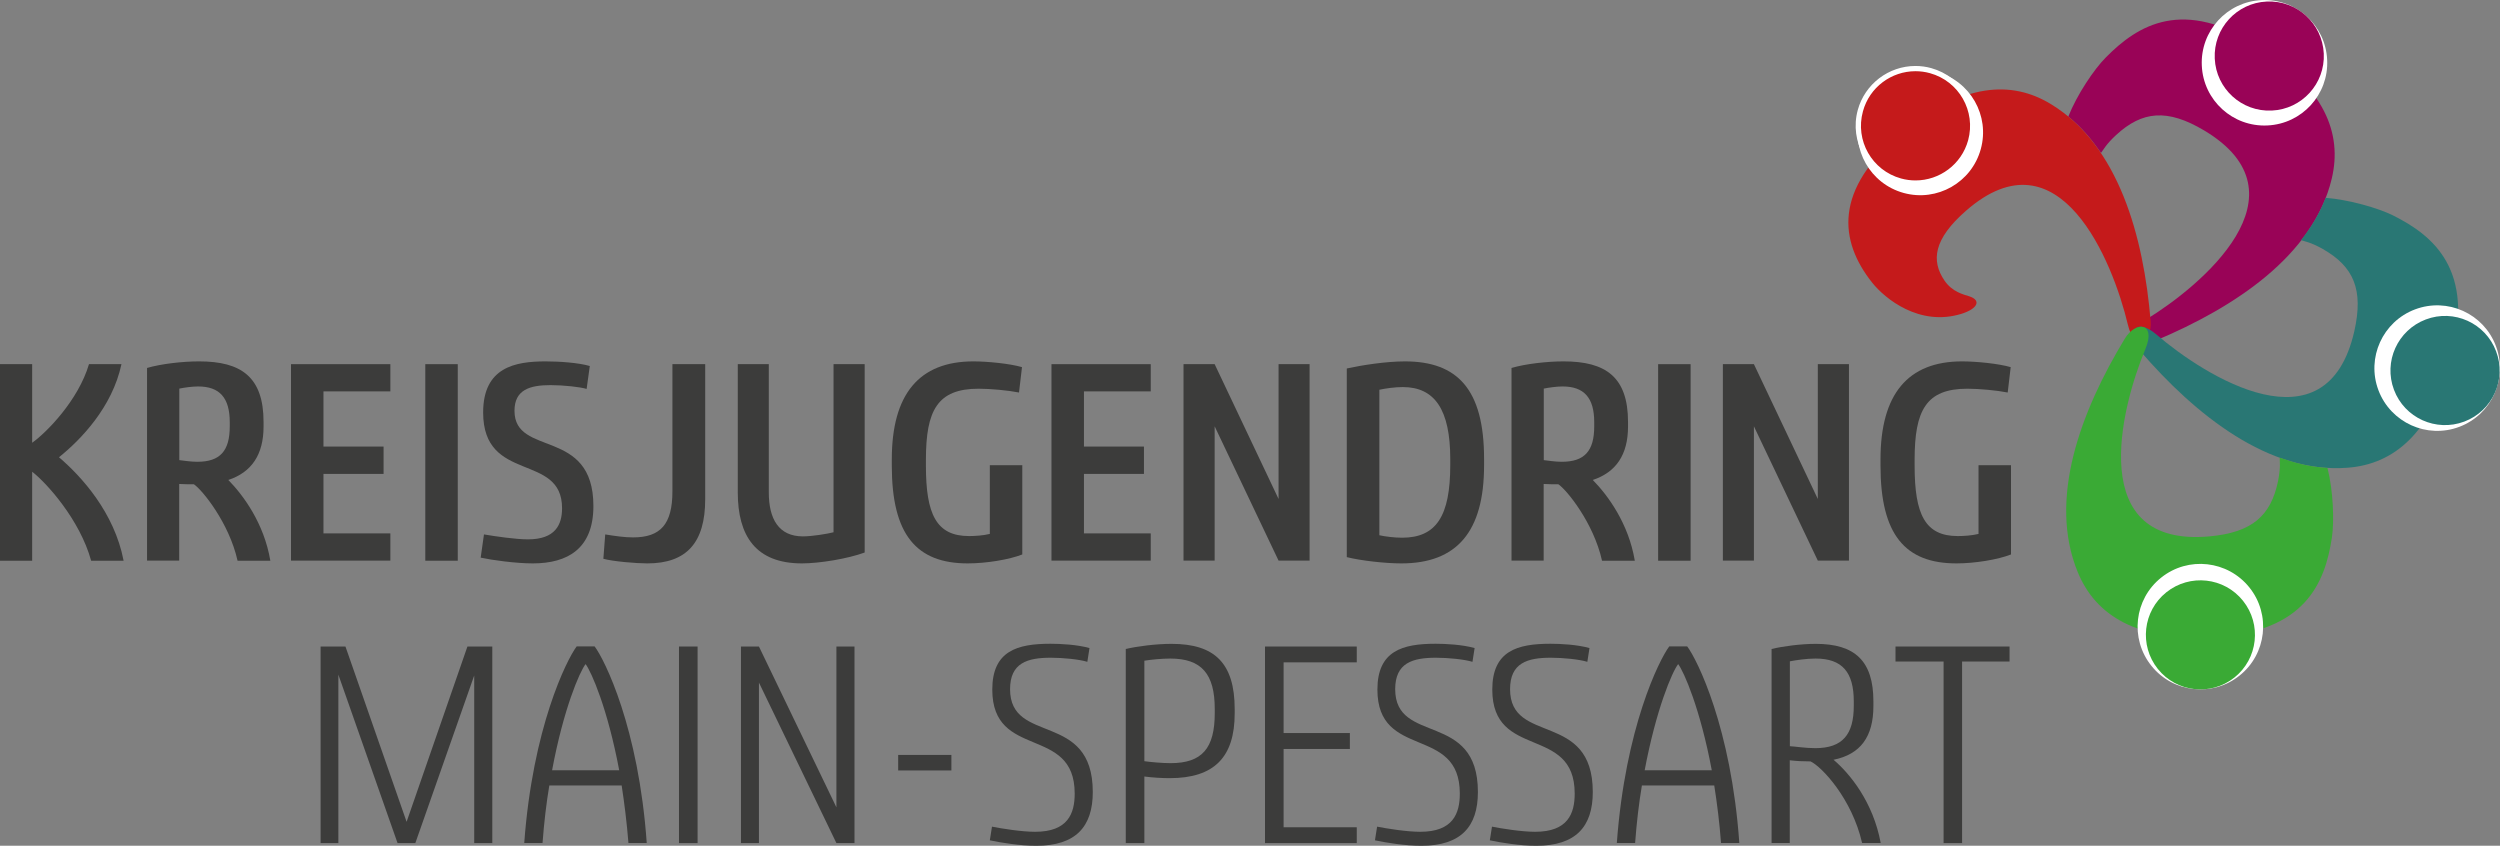<?xml version="1.0" encoding="utf-8"?>
<!-- Generator: Adobe Illustrator 27.2.0, SVG Export Plug-In . SVG Version: 6.00 Build 0)  -->
<svg version="1.1" id="Ebene_1" xmlns="http://www.w3.org/2000/svg" xmlns:xlink="http://www.w3.org/1999/xlink" x="0px" y="0px"
	 viewBox="0 0 243.3 82.31" style="enable-background:new 0 0 243.3 82.31;" xml:space="preserve">
<rect x="0" y="0" width="243.3" height="82.31" fill="#808080" stroke="none"/>
<style type="text/css">
	.st0{fill:#3C3C3B;}
	.st1{fill:#990357;}
	.st2{fill:#FFFFFF;}
	.st3{fill:#C51A1B;}
	.st4{fill:#297774;}
	.st5{fill:#3AAA35;}
</style>
<path class="st0" d="M0,54.56V35.44h3.13v7.65c1.38-0.98,4.49-4.12,5.53-7.65h3.16c-0.9,4.22-3.99,7.38-6.08,9.06
	c2.18,1.86,5.39,5.37,6.29,10.07H8.87c-1.09-3.98-4.33-7.57-5.74-8.66v8.66H0z"/>
<path class="st0" d="M22.36,41.49v-0.4c0-2.37-0.98-3.48-3.08-3.48c-0.58,0-1.35,0.11-1.83,0.21v6.96c0.48,0.05,1.09,0.16,1.73,0.16
	C21.43,44.95,22.36,43.88,22.36,41.49 M14.31,54.56V35.81c1.36-0.4,3.45-0.64,5.07-0.64c4.09,0,6.27,1.51,6.27,5.9v0.43
	c0,2.76-1.17,4.46-3.43,5.21c1.46,1.49,3.48,4.22,4.09,7.86h-3.19c-0.82-3.69-3.45-6.91-4.25-7.44c-0.45,0-0.93,0-1.43-0.03v7.46
	H14.31z"/>
<polygon class="st0" points="31.48,43.46 37.33,43.46 37.33,46.12 31.48,46.12 31.48,51.91 37.99,51.91 37.99,54.56 28.32,54.56 
	28.32,35.44 37.99,35.44 37.99,38.09 31.48,38.09 "/>
<rect x="41.39" y="35.44" class="st0" width="3.16" height="19.13"/>
<path class="st0" d="M57.09,37.85c-0.61-0.19-2.26-0.37-3.51-0.37c-2.02,0-3.51,0.45-3.51,2.5c0,4.54,7.68,1.57,7.68,9.27
	c0,4.14-2.5,5.58-5.9,5.58c-1.65,0-3.98-0.32-5.07-0.56l0.32-2.26c1.12,0.19,3.08,0.48,4.28,0.48c2.68,0,3.32-1.44,3.32-3.03
	c0-5.44-7.68-2.39-7.68-9.32c0-4.41,3.13-4.97,6.08-4.97c1.35,0,3.21,0.13,4.3,0.45L57.09,37.85z"/>
<path class="st0" d="M65.44,47.82V35.44h3.19v13.15c0,4.22-1.81,6.24-5.63,6.24c-1.09,0-3.35-0.19-4.28-0.45l0.18-2.37
	c0.98,0.16,1.89,0.29,2.71,0.29C64.27,52.3,65.44,51.03,65.44,47.82"/>
<path class="st0" d="M71.79,35.44h3.03v12.48c0,2.58,0.96,4.28,3.32,4.28c0.88,0,2.36-0.24,2.98-0.4V35.44h3.03v18.33
	c-1.65,0.61-4.41,1.06-6.11,1.06c-4.49,0-6.24-2.68-6.24-6.91V35.44z"/>
<path class="st0" d="M94.18,54.83c-4.99,0-7.39-2.79-7.39-9.51v-0.61c0-6.35,2.66-9.54,7.94-9.54c1.35,0,3.53,0.21,4.73,0.56
	l-0.29,2.47c-1.06-0.21-2.76-0.37-3.93-0.37c-4.01,0-5.13,2.1-5.13,6.91v0.58c0,4.73,1.01,6.85,4.2,6.85c0.56,0,1.38-0.05,2.02-0.21
	v-6.69h3.16v8.69C98.22,54.46,95.99,54.83,94.18,54.83"/>
<polygon class="st0" points="105.49,43.46 111.33,43.46 111.33,46.12 105.49,46.12 105.49,51.91 111.99,51.91 111.99,54.56 
	102.33,54.56 102.33,35.44 111.99,35.44 111.99,38.09 105.49,38.09 "/>
<polygon class="st0" points="124.43,54.56 118.21,41.49 118.21,54.56 115.18,54.56 115.18,35.44 118.21,35.44 124.43,48.56 
	124.43,35.44 127.45,35.44 127.45,54.56 "/>
<path class="st0" d="M141.14,45.26v-0.58c0-4.81-1.51-7.01-4.62-7.01c-0.77,0-1.67,0.13-2.28,0.26v14.16
	c0.58,0.13,1.49,0.24,2.21,0.24C139.78,52.33,141.14,50.23,141.14,45.26 M131.07,35.86c1.46-0.32,3.8-0.69,5.66-0.69
	c5.1,0,7.7,2.71,7.7,9.48v0.64c0,6.43-2.63,9.54-8.05,9.54c-1.57,0-3.9-0.26-5.31-0.61V35.86z"/>
<path class="st0" d="M155.15,41.49v-0.4c0-2.37-0.98-3.48-3.08-3.48c-0.58,0-1.35,0.11-1.83,0.21v6.96
	c0.48,0.05,1.09,0.16,1.73,0.16C154.22,44.95,155.15,43.88,155.15,41.49 M147.1,54.56V35.81c1.35-0.4,3.45-0.64,5.07-0.64
	c4.09,0,6.27,1.51,6.27,5.9v0.43c0,2.76-1.17,4.46-3.43,5.21c1.46,1.49,3.48,4.22,4.09,7.86h-3.19c-0.82-3.69-3.45-6.91-4.25-7.44
	c-0.45,0-0.93,0-1.43-0.03v7.46H147.1z"/>
<rect x="161.37" y="35.44" class="st0" width="3.16" height="19.13"/>
<polygon class="st0" points="176.91,54.56 170.69,41.49 170.69,54.56 167.67,54.56 167.67,35.44 170.69,35.44 176.91,48.56 
	176.91,35.44 179.94,35.44 179.94,54.56 "/>
<path class="st0" d="M190.4,54.83c-4.99,0-7.39-2.79-7.39-9.51v-0.61c0-6.35,2.66-9.54,7.94-9.54c1.35,0,3.53,0.21,4.73,0.56
	l-0.29,2.47c-1.06-0.21-2.76-0.37-3.93-0.37c-4.01,0-5.13,2.1-5.13,6.91v0.58c0,4.73,1.01,6.85,4.2,6.85c0.56,0,1.38-0.05,2.02-0.21
	v-6.69h3.16v8.69C194.44,54.46,192.21,54.83,190.4,54.83"/>
<polygon class="st0" points="31.2,82.05 31.2,62.92 33.62,62.92 39.57,79.98 45.49,62.92 47.91,62.92 47.91,82.05 46.15,82.05 
	46.15,65.74 40.42,82.05 38.69,82.05 32.93,65.66 32.93,82.05 "/>
<path class="st0" d="M53.73,74.96h6.53c-1.12-5.98-2.71-9.59-3.27-10.33C56.41,65.37,54.84,69.01,53.73,74.96 M60.5,76.44h-7.04
	c-0.29,1.73-0.51,3.59-0.66,5.6h-1.78c0.82-11.21,4.12-17.82,5.1-19.13h1.75c0.98,1.3,4.28,7.92,5.07,19.13h-1.78
	C61,80.03,60.76,78.14,60.5,76.44"/>
<rect x="66.08" y="62.92" class="st0" width="1.81" height="19.13"/>
<polygon class="st0" points="81.4,82.05 73.86,66.43 73.86,82.05 72.11,82.05 72.11,62.92 73.86,62.92 81.4,78.57 81.4,62.92 
	83.16,62.92 83.16,82.05 "/>
<rect x="87.41" y="73.47" class="st0" width="5.18" height="1.51"/>
<path class="st0" d="M105.82,64.41c-0.77-0.24-2.34-0.4-3.56-0.4c-2.26,0-3.96,0.5-3.96,3.06c0,5.47,8.05,2.07,8.05,10.01
	c0,3.37-1.65,5.23-5.5,5.23c-1.57,0-3.4-0.29-4.52-0.53l0.21-1.33c0.96,0.19,2.89,0.5,4.2,0.5c3.19,0,3.85-1.78,3.85-3.72
	c0-6.69-8.02-3.24-8.02-10.12c0-3.77,2.44-4.46,5.66-4.46c0.98,0,2.6,0.08,3.8,0.42L105.82,64.41z"/>
<path class="st0" d="M118.22,69.4v-0.4c0-3.4-1.27-4.91-4.33-4.91c-0.82,0-1.94,0.11-2.52,0.21v9.78c0.58,0.08,1.7,0.19,2.55,0.19
	C117,74.27,118.22,72.81,118.22,69.4 M109.56,82.05V63.16c1.09-0.26,2.92-0.5,4.46-0.5c4.17,0,6.14,1.86,6.14,6.35v0.42
	c0,4.25-1.99,6.3-6.32,6.3c-0.74,0-1.65-0.05-2.47-0.16v6.48H109.56z"/>
<polygon class="st0" points="124.92,71.34 131.37,71.34 131.37,72.89 124.92,72.89 124.92,80.51 132.04,80.51 132.04,82.05 
	123.11,82.05 123.11,62.92 132.04,62.92 132.04,64.46 124.92,64.46 "/>
<path class="st0" d="M143.3,64.41c-0.77-0.24-2.34-0.4-3.56-0.4c-2.26,0-3.96,0.5-3.96,3.06c0,5.47,8.05,2.07,8.05,10.01
	c0,3.37-1.65,5.23-5.5,5.23c-1.57,0-3.4-0.29-4.52-0.53l0.21-1.33c0.96,0.19,2.9,0.5,4.2,0.5c3.19,0,3.85-1.78,3.85-3.72
	c0-6.69-8.02-3.24-8.02-10.12c0-3.77,2.44-4.46,5.66-4.46c0.98,0,2.6,0.08,3.8,0.42L143.3,64.41z"/>
<path class="st0" d="M154.48,64.41c-0.77-0.24-2.34-0.4-3.56-0.4c-2.26,0-3.96,0.5-3.96,3.06c0,5.47,8.05,2.07,8.05,10.01
	c0,3.37-1.65,5.23-5.5,5.23c-1.57,0-3.4-0.29-4.52-0.53l0.21-1.33c0.96,0.19,2.9,0.5,4.2,0.5c3.19,0,3.85-1.78,3.85-3.72
	c0-6.69-8.02-3.24-8.02-10.12c0-3.77,2.44-4.46,5.66-4.46c0.98,0,2.6,0.08,3.8,0.42L154.48,64.41z"/>
<path class="st0" d="M160.06,74.96h6.53c-1.12-5.98-2.71-9.59-3.27-10.33C162.74,65.37,161.18,69.01,160.06,74.96 M166.83,76.44
	h-7.04c-0.29,1.73-0.51,3.59-0.66,5.6h-1.78c0.82-11.21,4.12-17.82,5.1-19.13h1.75c0.98,1.3,4.28,7.92,5.07,19.13h-1.78
	C167.34,80.03,167.1,78.14,166.83,76.44"/>
<path class="st0" d="M180.41,68.69v-0.43c0-2.84-1.12-4.17-3.72-4.17c-0.88,0-1.94,0.16-2.5,0.27v8.26
	c0.56,0.03,1.51,0.19,2.47,0.19C179.32,72.81,180.41,71.48,180.41,68.69 M172.41,82.05V63.16c1.06-0.26,2.84-0.5,4.3-0.5
	c3.8,0,5.61,1.65,5.61,5.6v0.45c0,2.98-1.25,4.7-3.88,5.23c1.57,1.33,3.85,4.09,4.59,8.1h-1.81c-0.98-4.3-3.93-7.44-5.02-7.94
	c-0.64,0-1.36-0.03-2.02-0.11v8.05H172.41z"/>
<polygon class="st0" points="189.15,82.05 189.15,64.38 184.47,64.38 184.47,62.92 195.57,62.92 195.57,64.38 190.95,64.38 
	190.95,82.05 "/>
<path class="st1" d="M204.93,5.6c3.15-3.2,7.54-5.88,14.95-1.1c6.32,4.07,8.11,8.45,7.04,12.91c-1.8,7.48-9.44,12.49-17.07,15.71
	c-1.89,0.79-3.43-0.54-1-2.02c5.35-3.26,16.06-12.2,5.65-18.41c-3.58-2.13-6.02-1.89-8.56,0.45c-1,0.92-1.26,1.48-1.47,1.74
	c-0.92-1.32-1.81-2.41-3.18-3.54C202.13,9.22,203.78,6.76,204.93,5.6"/>
<path class="st2" d="M214.28,6.39c-0.16-3.37,2.45-6.23,5.82-6.38c3.37-0.16,6.23,2.45,6.38,5.82c0.16,3.37-2.45,6.23-5.82,6.38
	C217.29,12.37,214.43,9.76,214.28,6.39"/>
<path class="st1" d="M215.54,5.7c-0.14-2.93,2.13-5.42,5.06-5.55c2.93-0.14,5.41,2.13,5.55,5.06c0.14,2.93-2.13,5.42-5.06,5.55
	C218.16,10.9,215.67,8.63,215.54,5.7"/>
<path class="st3" d="M182.21,27.52c-3.21-4.03-3.85-9.08,2.98-14.66c5.82-4.75,10.55-5.1,14.45-2.7c6.55,4.02,8.97,12.84,9.66,21.09
	c0.17,2.04-1.57,3.09-2.22,0.33c-1.45-6.09-6.64-19.05-15.76-11.06c-3.13,2.74-3.41,4.84-2.08,6.79c0.76,1.12,1.9,1.36,2.42,1.53
	c1.21,0.4,0.77,1.22-0.77,1.7C186.8,31.81,183.44,29.06,182.21,27.52"/>
<path class="st2" d="M185.27,18.78c-3.25-0.89-5.17-4.25-4.27-7.51S185.25,6.1,188.5,7c3.25,0.89,5.17,4.25,4.27,7.51
	C191.88,17.76,188.52,19.67,185.27,18.78"/>
<path class="st3" d="M186.41,17.81c-0.5,0-0.99-0.07-1.48-0.2c-1.43-0.39-2.63-1.32-3.36-2.61c-0.74-1.29-0.92-2.79-0.53-4.23
	c0.66-2.41,2.87-4.1,5.37-4.1c0.5,0,0.99,0.07,1.48,0.2c2.96,0.81,4.71,3.88,3.9,6.84C191.12,16.13,188.91,17.81,186.41,17.81"/>
<path class="st2" d="M186.41,6.42L186.41,6.42c-2.61,0-4.92,1.76-5.61,4.28c-0.85,3.1,0.98,6.31,4.07,7.16
	c0.51,0.14,1.03,0.21,1.54,0.21c2.61,0,4.92-1.76,5.61-4.28c0.41-1.5,0.21-3.07-0.55-4.42c-0.77-1.35-2.02-2.32-3.52-2.74
	C187.45,6.49,186.93,6.42,186.41,6.42 M186.41,6.93c0.47,0,0.94,0.06,1.41,0.19c2.83,0.78,4.49,3.7,3.72,6.53
	c-0.65,2.36-2.79,3.91-5.12,3.91c-0.46,0-0.94-0.06-1.41-0.19c-2.83-0.78-4.49-3.7-3.71-6.53C181.94,8.48,184.08,6.93,186.41,6.93"
	/>
<path class="st4" d="M232.9,20.97c4.02,2.01,7.92,5.35,5.67,13.87c-1.92,7.26-5.53,10.33-10.1,10.68
	c-7.67,0.59-14.8-5.12-20.21-11.39c-1.34-1.55-0.55-3.42,1.61-1.57c4.75,4.08,16.56,11.51,19.25-0.32c0.92-4.06-0.06-6.3-3.07-8.01
	c-1.18-0.67-1.8-0.74-2.11-0.86c0.98-1.28,1.74-2.46,2.39-4.12C228.59,19.43,231.44,20.24,232.9,20.97"/>
<path class="st2" d="M235.03,30.11c3.16-1.19,6.68,0.4,7.87,3.56c1.19,3.16-0.41,6.68-3.56,7.87s-6.68-0.41-7.87-3.56
	C230.28,34.82,231.88,31.3,235.03,30.11"/>
<path class="st4" d="M236.08,31.09c2.74-1.04,5.81,0.35,6.84,3.1c1.04,2.74-0.35,5.81-3.1,6.84c-2.74,1.03-5.81-0.35-6.84-3.1
	C231.95,35.19,233.33,32.13,236.08,31.09"/>
<path class="st5" d="M226.94,52.32c-0.67,4.45-2.64,9.19-11.45,9.68c-7.5,0.42-11.53-2.07-13.28-6.31
	c-2.93-7.11,0.29-15.66,4.58-22.74c1.06-1.75,3.09-1.58,1.99,1.04c-2.41,5.78-5.83,19.31,6.25,18.21c4.15-0.38,5.98-2.01,6.67-5.39
	c0.27-1.33,0.15-1.94,0.16-2.27c1.52,0.53,2.88,0.89,4.65,1C227.07,47.75,227.18,50.71,226.94,52.32"/>
<path class="st2" d="M218.91,57.17c2.11,2.63,1.68,6.48-0.96,8.58c-2.63,2.11-6.48,1.68-8.58-0.96c-2.11-2.63-1.68-6.48,0.96-8.58
	C212.96,54.11,216.8,54.54,218.91,57.17"/>
<path class="st5" d="M218.29,58.47c1.83,2.29,1.46,5.63-0.83,7.46c-2.29,1.83-5.63,1.46-7.46-0.83c-1.83-2.29-1.46-5.63,0.83-7.46
	C213.12,55.81,216.46,56.18,218.29,58.47"/>
</svg>
